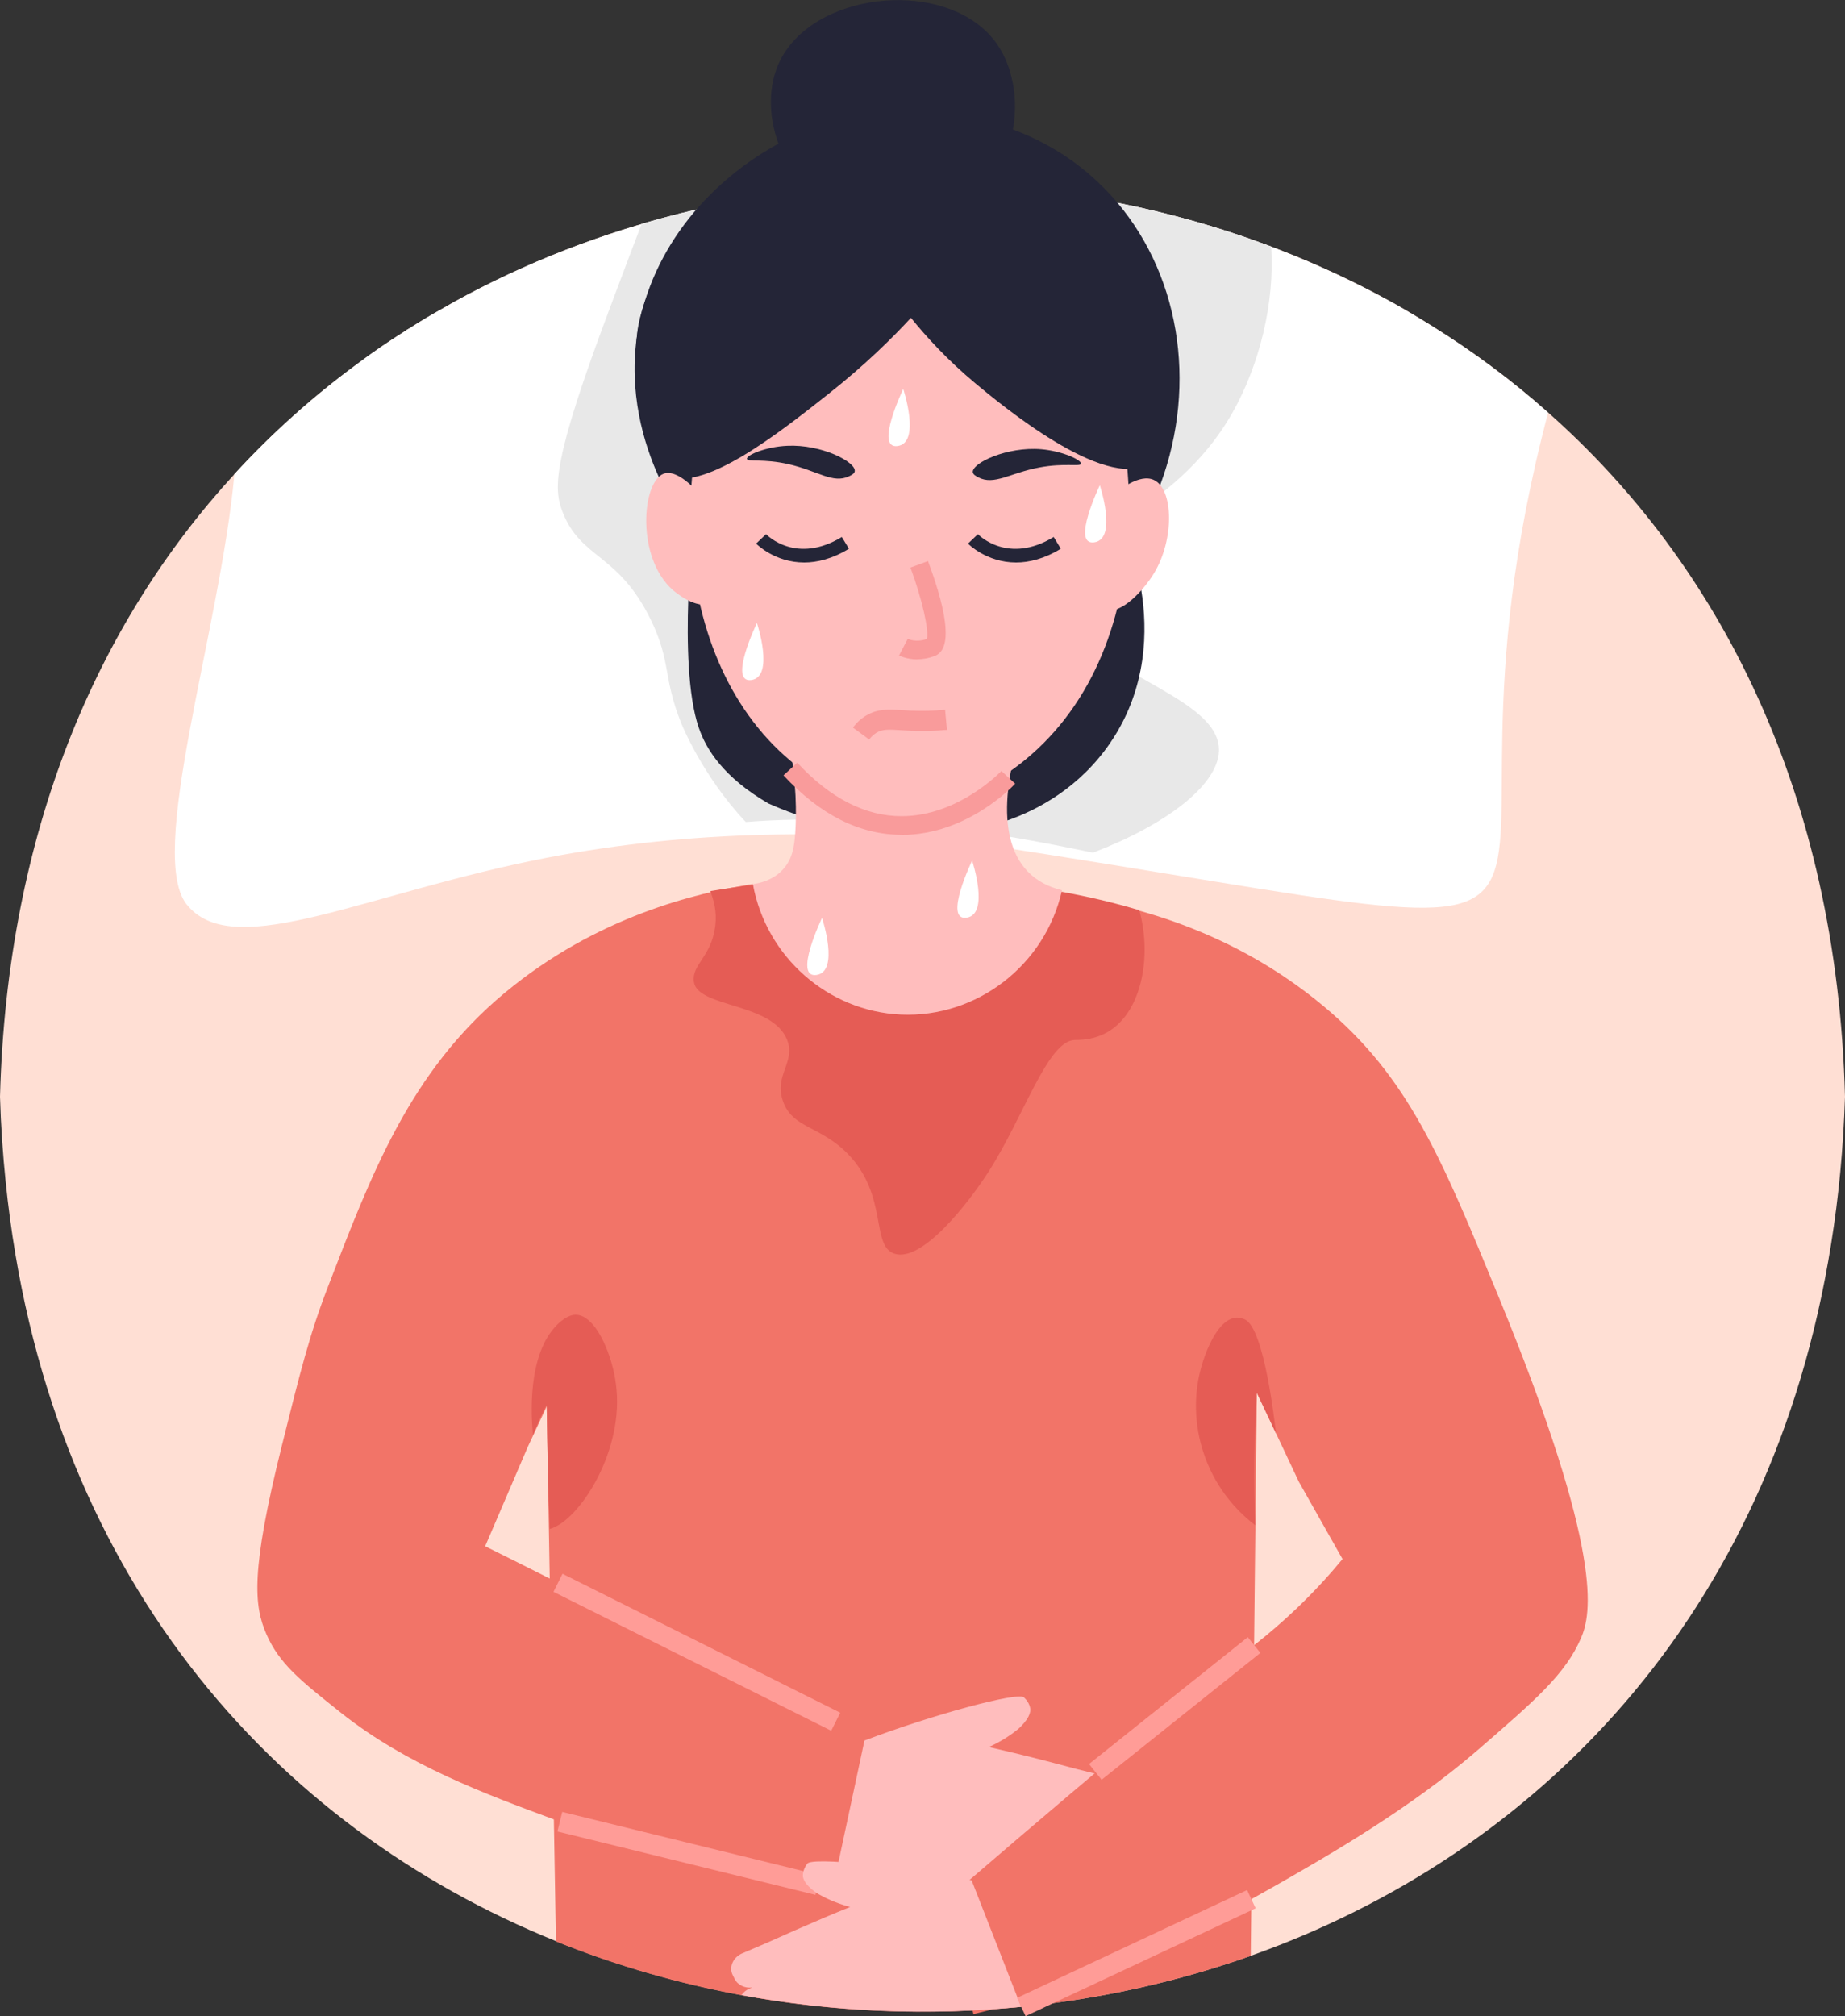 <svg xmlns="http://www.w3.org/2000/svg" id="Layer_2" viewBox="0 0 155.61 170"><rect x="0" y="0" width="155.61" height="170" fill="#333333" stroke="none"/><defs><style>.cls-1{fill:#f99b9b;}.cls-1,.cls-2,.cls-3,.cls-4,.cls-5,.cls-6,.cls-7,.cls-8,.cls-9{stroke-width:0px;}.cls-2{fill:#242537;}.cls-3{fill:#ff9c97;}.cls-4{fill:#e55c55;}.cls-5{fill:#fff;}.cls-6{fill:#e8e8e8;}.cls-7{fill:#ffbdbd;}.cls-8{fill:#f27468;}.cls-9{fill:#ffdfd4;}</style></defs><g id="Layer_1-2"><path class="cls-9" d="m155.61,92.47c-.14,4.32-.53,8.45-1.17,12.41-5.02,31.53-24.97,51.53-48.94,60.03-6.24,2.21-12.75,3.64-19.35,4.3-7.86.77-15.83.44-23.6-.99-5.34-.99-10.59-2.5-15.65-4.54C23.06,154.05,3.84,132.71.48,99.66c-.24-2.33-.41-4.73-.48-7.19.6-22.38,8.2-39.88,19.78-52.5,3.18-3.47,6.65-6.56,10.36-9.29,1.29-.97,2.64-1.89,4-2.75.14-.1.27-.19.43-.27.95-.61,1.92-1.19,2.91-1.73.27-.15.54-.32.83-.48,24.05-13.26,54.95-13.26,78.99-.02.07.03.14.09.22.12,1.12.63,2.21,1.28,3.3,1.96,3.44,2.14,6.7,4.56,9.76,7.28,14.47,12.82,24.35,32.06,25.03,57.68Z"></path><path class="cls-8" d="m106.27,92.56c-.22,20.08-.56,51.98-.78,72.36-18.82,6.66-40.07,6.26-58.6-1.22-.28-16.85-.65-37.59-.94-54.4,0,0-.03-1.48-.03-1.48l14.4-29.68c.71-.02,24.65-.69,26.29-.73.7.55,18.45,14.22,19.66,15.15Z"></path><path class="cls-8" d="m76.61,148.23c-.9,3.74-1.79,7.5-2.69,11.24-6.26-.49-15.78-1.84-26.7-5.87-.13-.05-.3-.11-.51-.19-5.78-2.14-12.4-4.58-17.94-8.98-3.47-2.76-5.21-4.14-6.31-6.66-1.03-2.37-1.34-5.23,1.31-15.86,1.56-6.26,2.34-9.4,3.91-13.46,3.62-9.37,6.86-18.07,14.9-24.74,7.74-6.43,16.17-8.43,20.92-9.17l-.1,3.5-.39,13.26c-4.07,4.3-8.14,8.61-12.2,12.91-1.41,4.45-2.81,8.91-4.22,13.36-.69,1.48-1.38,2.96-2.08,4.44-1.2,2.79-2.39,5.58-3.59,8.37,1.82.9,3.62,1.8,5.44,2.72,10.08,5.03,20.19,10.07,30.25,15.12Z"></path><path class="cls-7" d="m94.08,151.35l-.1.36c-.17.56-.73.94-1.34.97l.26.05c.78.2,1.26.95,1.04,1.65l-.1.36c-.22.71-1.04,1.12-1.84.92l-.15-.03c.54.31.82.9.65,1.46l-.12.36c-.2.71-1.02,1.12-1.82.92l-.09-.02c.46.31.68.78.54,1.22l-.1.31c-.14.49-.68.78-1.29.8-4.54.32-10.08.07-16.12-1.68-1.04-.32-2.04-.65-2.99-1.02l2.4-11.22c5.68-2.16,12.94-4.12,13.45-3.64.53.49.54.99.54,1.04,0,.78-1.05,1.65-1.05,1.65-.46.37-1.22.94-2.45,1.5.73.17,1.45.34,2.18.51,1.82.44,3.57.9,5.29,1.36l2.18.54c.8.2,1.28.95,1.05,1.65Z"></path><rect class="cls-3" x="57.93" y="126.21" width="1.7" height="26.19" transform="translate(-92.11 129.58) rotate(-63.43)"></rect><rect class="cls-3" x="57.25" y="145.08" width="1.7" height="22.41" transform="translate(-107.53 175.45) rotate(-76.21)"></rect><path class="cls-8" d="m80.65,159.48c.12,2.29.38,4.77.85,7.4.18,1.02.38,2,.6,2.95,6-1.43,10.41-3.17,13.32-4.49,3.94-1.79,8.94-4.55,10.13-5.21.09-.05,1.25-.69,2.32-1.3,4.19-2.4,11.05-6.32,16.79-11.29,4.9-4.25,7.36-6.37,8.68-9.41.87-1.99,1.96-7.09-6.87-28.6-4.88-11.88-7.66-18.73-14.9-24.74-7.74-6.43-16.17-8.43-20.92-9.17l.1,3.5.39,13.26c3.05,4.31,6.1,8.62,9.16,12.93,1.78,3.77,3.55,7.55,5.33,11.32,1.3,2.77,2.61,5.53,3.91,8.3l3.69,6.53c-.79.96-2.12,2.49-3.92,4.21-2.43,2.31-4.48,3.77-5.07,4.2-2.54,1.84-8.52,6.65-23.59,19.61Z"></path><path class="cls-7" d="m86.14,169.22c-7.86.77-15.83.44-23.6-.99.15-.22.37-.43.66-.54l.24-.1c-.61.07-1.22-.2-1.48-.73l-.17-.34c-.32-.65.03-1.46.78-1.8l2.06-.88c1.62-.73,3.28-1.46,5-2.19.7-.29,1.38-.58,2.07-.85-1.31-.36-2.16-.8-2.67-1.09,0,0-1.17-.68-1.31-1.46,0-.05-.07-.53.37-1.11.43-.56,7.91.2,13.86,1.41l4.18,10.68Z"></path><rect class="cls-3" x="90.5" y="143.22" width="17.14" height="1.7" transform="translate(-68.25 93.33) rotate(-38.62)"></rect><rect class="cls-3" x="85.13" y="163.83" width="21.43" height="1.7" transform="translate(-60.83 56.24) rotate(-25.11)"></rect><path class="cls-5" d="m130.57,34.79c-12.47,47.26,15.29,46.04-47.82,36.39-12.19-1.28-24.37-1.21-36.6,1.14-15.17,2.93-26.22,8.76-30.27,4.1-3.69-3.96,2.69-23.25,3.89-36.44,3.18-3.47,6.65-6.56,10.36-9.29,1.29-.97,2.64-1.89,4-2.75.14-.1.27-.19.43-.27.95-.61,1.92-1.19,2.91-1.73.27-.15.54-.32.83-.48,24.05-13.26,54.95-13.26,78.99-.02.07.03.14.09.22.12,1.12.63,2.21,1.28,3.3,1.96,3.44,2.14,6.7,4.56,9.76,7.28Z"></path><path class="cls-4" d="m94.18,86.47c-.29.25-.58.46-.89.62-1.21.65-2.36.59-2.65.6-2.29.08-4.26,6.41-7.24,11.07-1.75,2.74-5.65,7.71-7.96,6.95-2.01-.66-.52-4.88-3.91-8.39-2.33-2.41-4.71-2.16-5.5-4.49-.75-2.2,1.09-3.26.36-5.14-1.25-3.19-7.61-2.7-7.87-4.93-.17-1.46,1.46-2.06,1.8-4.63.17-1.36-.15-2.26-.41-2.99.68-.12,1.36-.22,2.04-.32.51-.07,1.04-.14,1.55-.19,7.24-.78,14.12-.22,20.51-.24,2.4.26,4.51.6,6.31.95,2.35.46,4.25.95,5.77,1.41.97,3.49.37,7.7-1.9,9.71Z"></path><path class="cls-6" d="m89.78,50.06c0,6.45,13.15,8.16,13.03,13.25-.09,2.94-4.57,6.28-10.63,8.59-2.21-.46-4.52-.92-6.96-1.33-1.41-.22-2.86-.46-4.32-.65-.56-.07-1.11-.14-1.68-.19-2.53-.31-5.12-.49-7.81-.6-.71-.02-1.45-.03-2.18-.05-.71,0-1.41,0-2.13.03-1.38.03-2.79.09-4.2.2-3.72-3.93-5.48-8.42-5.48-8.42-1.51-3.83-.82-5.07-2.5-8.57-2.77-5.73-5.95-5.14-7.5-9.22-.73-1.97-.82-4.27,4.03-17.16,1.12-2.98,1.99-5.31,2.67-7.07,17.28-5.08,36.26-4.44,53.09,1.92.32,4.81-1.02,10.02-3.23,13.95-5.14,9.1-14.23,9.95-14.22,15.31Z"></path><path class="cls-2" d="m97.84,40.88c-.65,1.78-1.51,3.51-2.57,5.15.12.27.66,1.68.99,3.75.53,3.28.53,8.21-2.59,12.81-2.6,3.84-6.17,5.7-8.7,6.59-1.39.5-2.47.71-2.9.78-.37.06-.77.13-1.17.16-1.14.16-2.38.26-3.7.27-.21,0-.41,0-.62-.01h-.15c-.68-.01-1.35-.05-2-.12h-.05c-1.88-.17-3.61-.51-5.15-.94-.74-.2-1.45-.42-2.1-.65-.86-.3-1.64-.62-2.32-.92-3.8-2.21-5.26-4.58-5.88-6.41-.93-2.72-1-7.3-.88-10.75.07-2.31.23-4.12.28-4.51t0-.02v-.06s0-.01-.01-.03c-.13-.29-1.11-2.69-1.52-3.39-.33-.55-.78-1.35-1.24-2.37-1.25-2.77-2.6-7.13-1.79-12.19.09-.55.2-1.09.34-1.62.02-.12.06-.24.1-.38.93-3.4,2.75-6.53,5.26-9.17h.01c1.75-1.85,3.84-3.46,6.2-4.75,2.03-1.11,4.25-2,6.63-2.6.66-.1,6.77-.99,13.15,1.43,2.76,1.03,5.58,2.7,8.03,5.32h.01c.06.07.12.14.19.21,5.79,6.34,7.36,15.83,4.17,24.42Z"></path><path class="cls-7" d="m89.39,21.98c7.41,11.64,8.96,31.72-2.43,41.67-1.99,1.74-5.27,3.95-10.39,5.12-2.54-.52-6.39-1.68-9.9-4.62-10.7-8.96-10.84-28.3-2.67-39.77.66-.92,8.5-11.65,16.84-9.89,4.29.9,6.78,4.7,8.55,7.48Z"></path><path class="cls-2" d="m72.09,39.73c.11-.77-2.79-2.28-5.7-2.14-1.77.08-3.43.77-3.39,1.1.04.29,1.36-.04,3.51.45,2.46.56,3.73,1.67,5.1,1.02.21-.1.45-.22.48-.42Z"></path><path class="cls-2" d="m82.05,39.82c-.09-.77,2.87-2.18,5.77-1.94,1.77.15,3.4.9,3.35,1.22-.05.28-1.36-.09-3.53.32-2.48.47-3.79,1.53-5.13.83-.2-.11-.44-.23-.46-.44Z"></path><path class="cls-2" d="m96.88,39.12c-3.76,2.25-12.54-5.07-14.62-6.8-2.37-1.98-4.15-3.94-5.43-5.52-1.55,1.68-3.87,3.98-6.95,6.41-4.03,3.18-10.91,8.69-13.92,6.74-.97-.63-1.27-2.07-1.85-4.96,0,0-.74-3.68-.36-6.95.73-6.13,8.72-17.66,21.3-18.31,7.7-.4,15.21,3.36,19.47,9.39,5.06,7.17,5.91,17.88,2.35,20Z"></path><path class="cls-2" d="m85.44,10.94c-.03.24-.09.48-.15.71-.29,1.15-.77,2.25-1.45,3.26-.13.2-.28.39-.43.58-.51.65-1.11,1.25-1.82,1.78-3.38,2.52-7.81,2.43-11.2.5-.72-.41-1.39-.91-2-1.47-.31-.29-.6-.61-.87-.94-.74-.89-1.33-1.89-1.74-2.95-.05-.1-.08-.2-.12-.29-.87-2.37-.89-4.96.14-7.03.19-.37.41-.73.66-1.06,3.7-5,13.88-5.58,17.59-.37.57.8.99,1.75,1.24,2.77.37,1.4.42,2.97.14,4.51Z"></path><path class="cls-7" d="m59.99,43.01c-.89-1.47-2.81-3.53-4.03-3.06-1.82.7-2.33,7.09.82,9.83.14.12,1.96,1.67,3.21,1.07,1.62-.79,1.73-4.97,0-7.84Z"></path><path class="cls-1" d="m77.36,55.59c.44,0,.95-.07,1.5-.29,1.37-.54,1.18-3.23-.59-7.99l-1.48.55c.97,2.61,1.59,5.34,1.38,6.02-.92.32-1.58,0-1.61-.01l-.73,1.4s.63.33,1.53.33Z"></path><path class="cls-7" d="m89.57,75.07c-1.42,6.34-7.2,10.76-13.58,10.48-6.14-.27-11.37-4.85-12.49-11,.59-.08,1.69-.33,2.52-1.22.82-.88.97-1.96,1.05-3.08.11-1.61.13-4.25-.54-7.8,6.41.13,12.83.27,19.24.4-1.64,5.88-1.1,11.04,3.81,12.22Z"></path><path class="cls-1" d="m76.05,70.4h.01c5.52,0,9.4-4.14,9.56-4.32l-1.16-1.07s-3.59,3.81-8.42,3.81h0c-3.07,0-6.03-1.52-8.8-4.51l-1.16,1.07c3.08,3.32,6.43,5.01,9.96,5.01Z"></path><path class="cls-2" d="m67.83,47.43c-2.5,0-4.03-1.57-4.06-1.59l.84-.8c.1.11,2.56,2.57,6.39.24l.6.99c-1.41.86-2.69,1.16-3.78,1.16Z"></path><path class="cls-2" d="m85.7,47.43c-2.5,0-4.03-1.57-4.06-1.59l.84-.8c.1.11,2.56,2.57,6.39.24l.6.99c-1.41.86-2.69,1.16-3.78,1.16Z"></path><path class="cls-1" d="m73.31,62.36l-1.37-1.01c.31-.42.69-.77,1.12-1.02.99-.59,1.94-.52,3.04-.45l.69.04c.95.04,1.93.02,2.92-.07l.16,1.69c-1.07.1-2.13.12-3.16.07l-.72-.04c-1.03-.07-1.55-.09-2.06.21-.23.14-.44.33-.62.57Z"></path><path class="cls-5" d="m63.84,52.53s-2.45,5.09-.47,4.81c1.98-.28.47-4.81.47-4.81Z"></path><path class="cls-5" d="m76.18,32.8s-2.45,5.09-.47,4.81c1.98-.28.47-4.81.47-4.81Z"></path><path class="cls-7" d="m97.34,48.32c-.89,1.47-2.81,3.53-4.03,3.06-1.82-.7-2.33-7.09.82-9.83.14-.12,1.96-1.67,3.21-1.07,1.62.78,1.73,4.97,0,7.84Z"></path><path class="cls-5" d="m92.76,40.92s-2.45,5.09-.47,4.81.47-4.81.47-4.81Z"></path><path class="cls-5" d="m81.99,72.57s-2.45,5.09-.47,4.81c1.98-.28.47-4.81.47-4.81Z"></path><path class="cls-5" d="m69.33,77.4s-2.45,5.09-.47,4.81.47-4.81.47-4.81Z"></path><path class="cls-4" d="m106,117.42c-.11,1.8-.18,3.7-.21,5.67-.02,1.92.01,3.76.08,5.52-.97-.74-2.6-2.2-3.75-4.59-1.51-3.14-1.3-5.96-1.14-7.14.17-1.28.65-2.84,1.29-4.01.54-1,1.24-1.72,2.02-1.77,0,0,.36-.01.73.17,1.6.79,2.49,8.63,2.6,9.6,0-.02-.83-1.77-.84-1.78,0-.01-.78-1.66-.79-1.67Z"></path><path class="cls-4" d="m46.36,128.93c-.06-1.64-.1-3.29-.14-4.96-.05-1.85-.08-3.68-.11-5.5-.05.09-.1.19-.15.28-.12.24-.24.49-.36.74-.24.52-.46,1.03-.65,1.52-.14-1.48-.53-6.8,2.08-9.35.84-.81,1.43-.81,1.58-.8,1.34.07,2.45,2.18,3.01,4.22.15.54.26,1.09.32,1.58.8,5.66-3.15,11.65-5.58,12.26Z"></path></g></svg>
